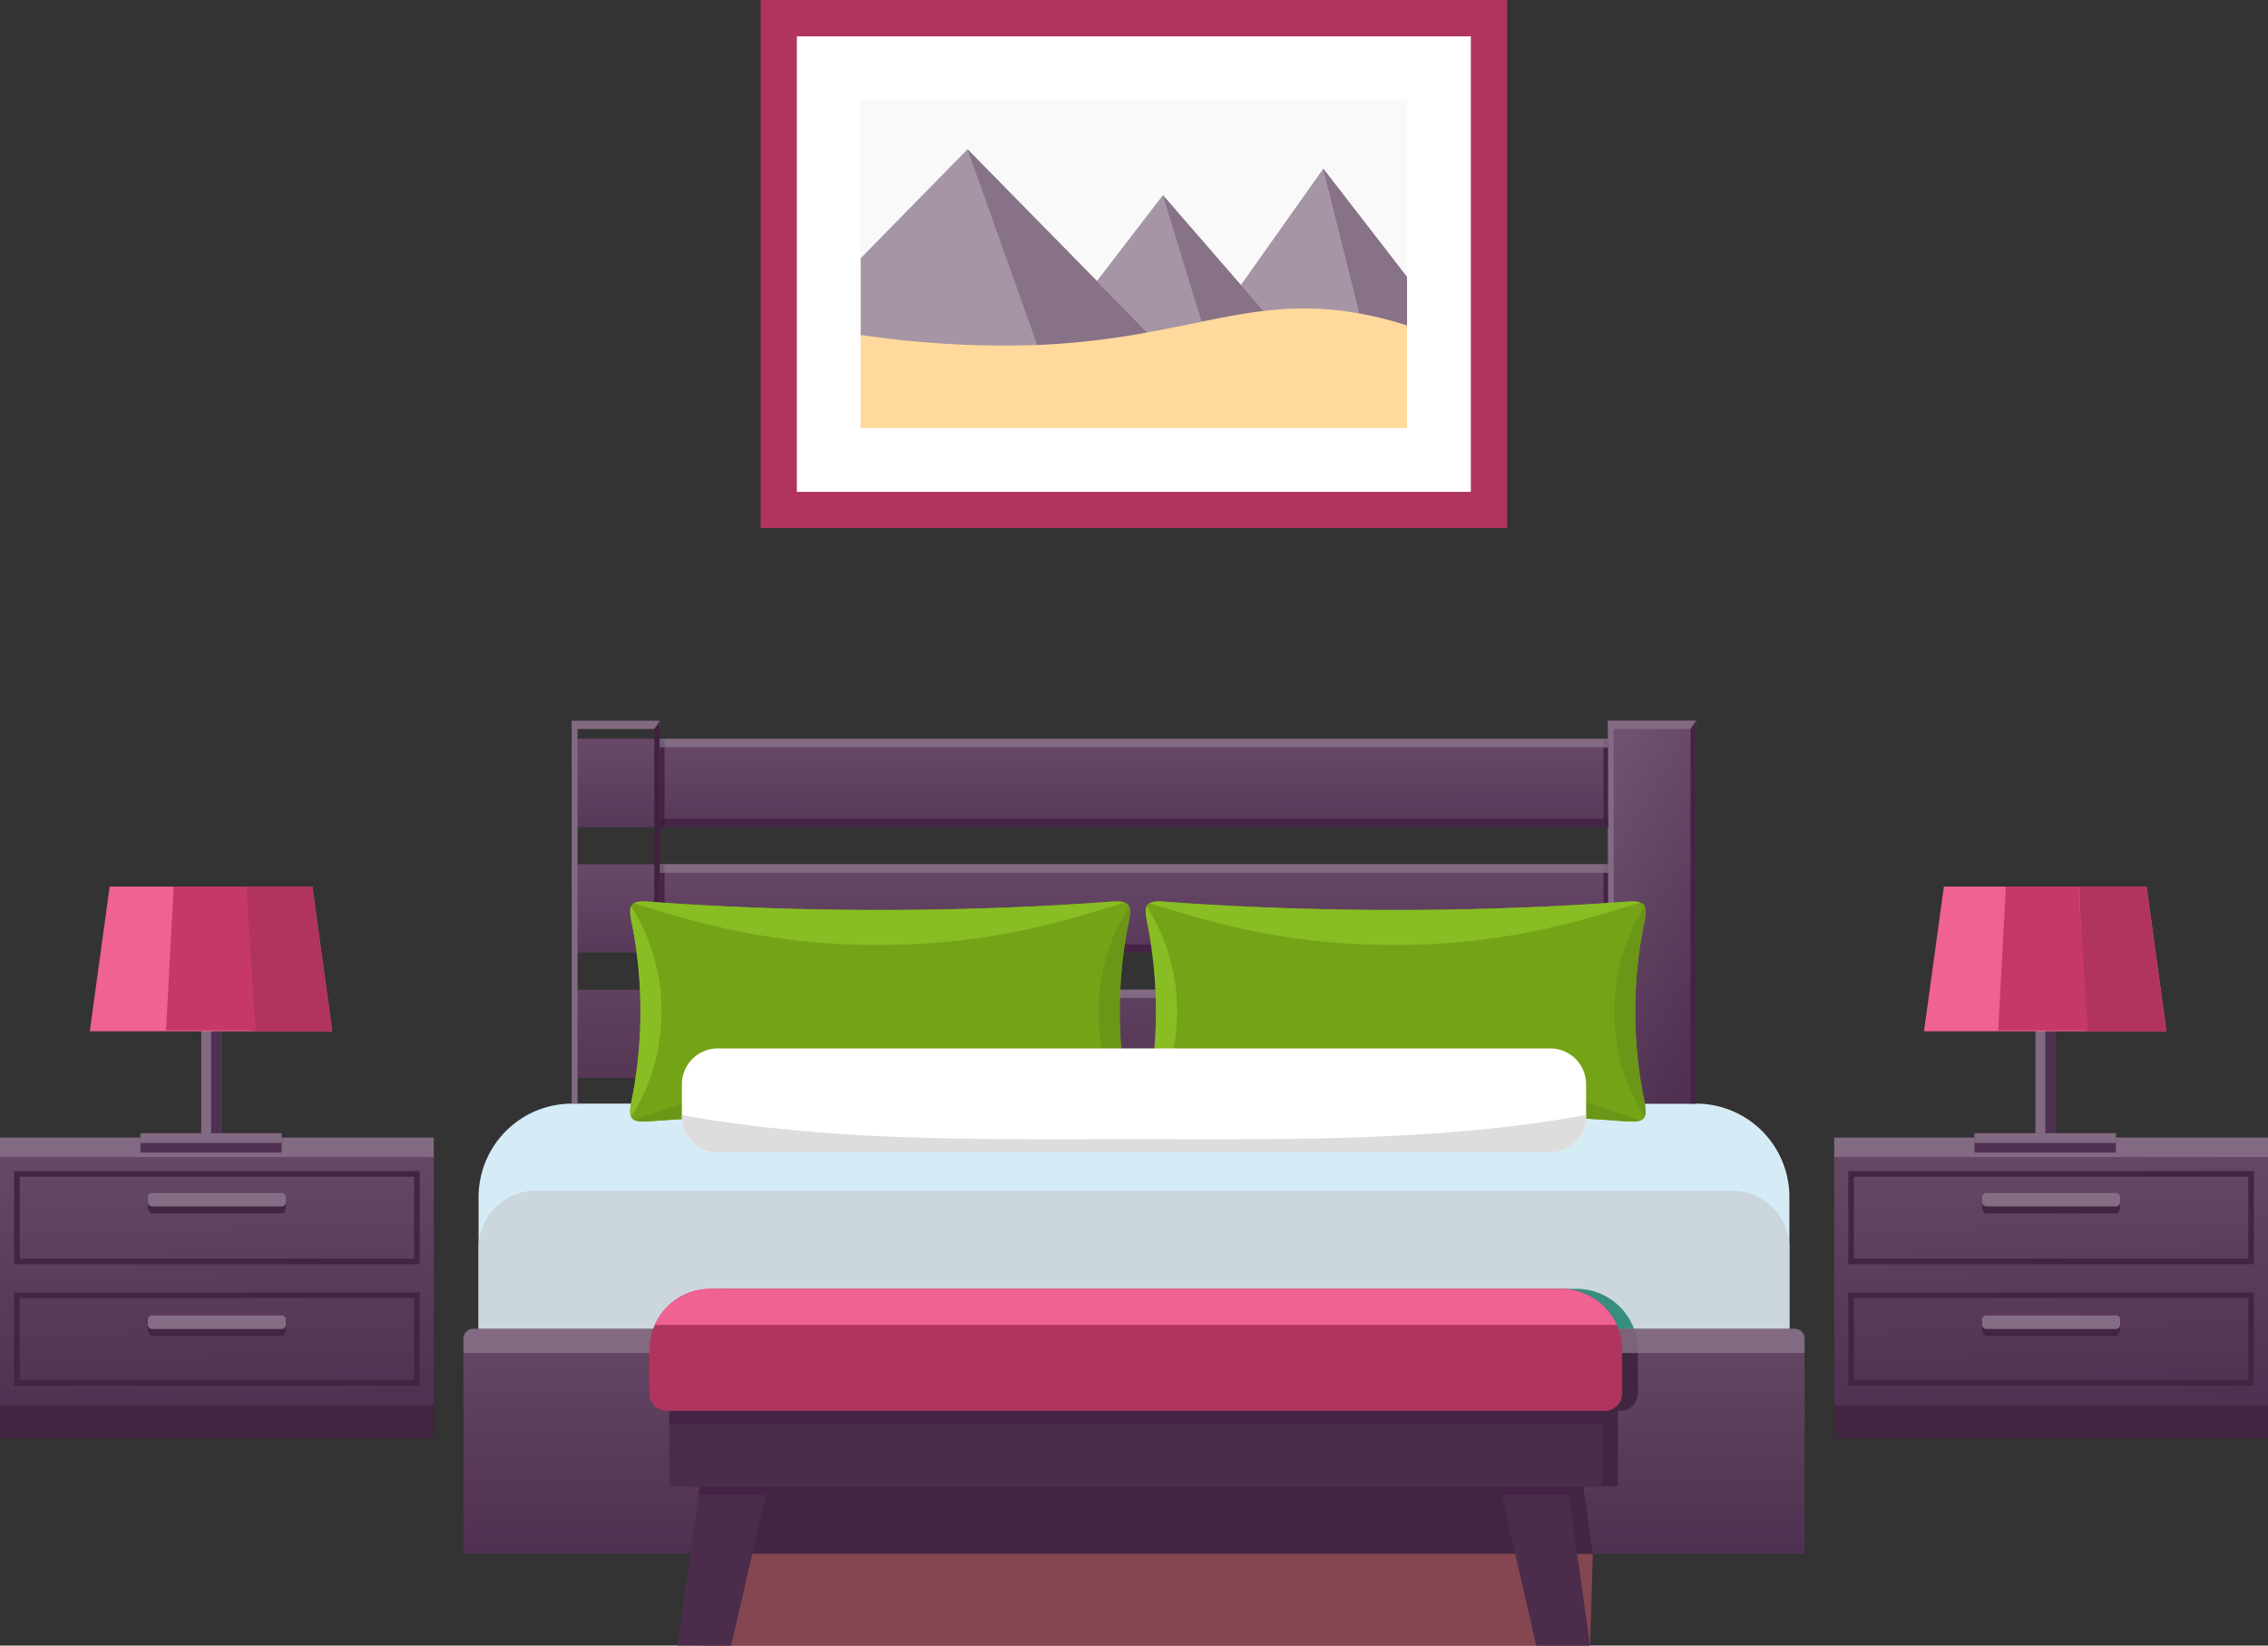 <?xml version="1.0" encoding="UTF-8"?> <svg xmlns="http://www.w3.org/2000/svg" xmlns:xlink="http://www.w3.org/1999/xlink" width="631.302" height="457.948" viewBox="0 0 631.302 457.948"><rect x="0" y="0" width="631.302" height="457.948" fill="#333333" stroke="none"/><defs><style>.a,.n{fill:#b1345e;}.an,.b{fill:#fff;}.c{fill:#f9f9f9;}.d{fill:#a595a5;}.ac,.ad,.af,.ak,.al,.am,.an,.ao,.d,.e,.f,.j,.k,.m,.n,.s,.u,.v,.w,.x,.y,.z{fill-rule:evenodd;}.e{fill:#877287;}.f{fill:#ffda9c;}.g,.j{fill:#402640;}.h,.x{fill:#826b82;}.i{fill:url(#a);}.k{fill:#856e85;}.l{fill:#503050;}.m{fill:#f06292;}.o{fill:url(#b);}.p{fill:#c63867;}.q{fill:url(#c);}.r{fill:url(#d);}.s{fill:#d5ecf6;}.t{fill:url(#e);}.u{fill:#844651;}.v{fill:url(#f);}.w{fill:#ccd6dd;}.y{fill:#378e7e;}.ag,.z{fill:#796479;}.aa,.ac{fill:#4b2d4b;}.ab,.ad{fill:#452345;}.ae{fill:url(#g);}.af,.ah{fill:#402140;}.ai{fill:#715d71;}.aj{fill:#3c1e3c;}.ak{fill:#74a317;}.al{fill:#89bd24;}.am{fill:#6c9617;}.ao{fill:#ddd;}</style><linearGradient id="a" x1="0.476" y1="0.013" x2="0.526" y2="1.019" gradientUnits="objectBoundingBox"><stop offset="0" stop-color="#644864"></stop><stop offset="1" stop-color="#503050"></stop></linearGradient><linearGradient id="b" x1="0.475" y1="0.001" x2="0.526" y2="1.011" xlink:href="#a"></linearGradient><linearGradient id="c" x1="0.493" y1="-0.55" x2="0.507" y2="1.55" gradientUnits="objectBoundingBox"><stop offset="0" stop-color="#705170"></stop><stop offset="1" stop-color="#503050"></stop></linearGradient><linearGradient id="d" x1="0.493" y1="-0.55" x2="0.507" y2="1.55" xlink:href="#a"></linearGradient><linearGradient id="e" x1="0.308" y1="-0.006" x2="0.692" y2="1.006" xlink:href="#c"></linearGradient><linearGradient id="f" x1="0.5" y1="0.008" x2="0.5" y2="0.996" xlink:href="#a"></linearGradient><linearGradient id="g" x1="0.493" y1="-0.509" x2="0.507" y2="1.509" xlink:href="#c"></linearGradient></defs><g transform="translate(-308.228 -113.522)"><g transform="translate(519.951 113.521)"><rect class="a" width="207.812" height="146.967" transform="translate(0)"></rect><rect class="b" width="187.607" height="126.763" transform="translate(10.082 10.123)"></rect><rect class="c" width="152.091" height="91.247" transform="translate(27.841 27.881)"></rect><path class="d" d="M731.3,212.1l18.332-23.856,21.727,25,22.914-32.365,23.323,30.157v13.83c-50.658-15.876-64.038,14.9-152.091,2.577V205.8l29.746-30.322Z" transform="translate(-637.661 -133.935)"></path><path class="e" d="M867.688,224.251l-10.149-40.713,16.776,21.686,6.547,8.471v13.83c-2.25-.7-4.422-1.309-6.547-1.841-2.249-.573-4.46-1.064-6.628-1.433Z" transform="translate(-700.931 -136.589)"></path><path class="e" d="M790.964,194.522l28.273,32.611c-5.727.656-11.375,1.761-17.39,2.946Z" transform="translate(-678.997 -140.208)"></path><path class="e" d="M729.382,230.229l-19.518-54.748,50.206,51.27a220.773,220.773,0,0,1-30.688,3.478Z" transform="translate(-652.277 -133.935)"></path><path class="f" d="M745.455,248.188c5.359-.982,10.31-2.006,15.057-2.987,6.015-1.228,11.663-2.331,17.39-2.987a87.186,87.186,0,0,1,26.516.738,105.469,105.469,0,0,1,13.175,3.313v28.563H665.5V248.884a269.2,269.2,0,0,0,49.264,2.823,220.278,220.278,0,0,0,30.688-3.518Z" transform="translate(-637.661 -155.698)"></path></g><g transform="translate(308.227 360.255)"><rect class="g" width="120.748" height="10.557" transform="translate(0 143.007)"></rect><rect class="h" width="120.748" height="6.424" transform="translate(0 69.846)"></rect><rect class="i" width="120.748" height="69.191" transform="translate(0 75.247)"></rect><g transform="translate(3.928 79.176)"><path class="g" d="M314.863,599.566H426.977v25.942H314.086V599.566Zm110.56,1.555H315.64v22.792H425.423Z" transform="translate(-314.086 -599.566)"></path></g><g transform="translate(3.928 112.973)"><path class="g" d="M314.863,649.969H426.977v25.942H314.086V649.969Zm110.56,1.556H315.64v22.792H425.423Z" transform="translate(-314.086 -649.969)"></path></g><path class="j" d="M370.844,608.6h35.965c.7,0,1.228.807,1.228,1.806v2.053c0,1.056-.531,1.863-1.228,1.863H370.844c-.7,0-1.228-.807-1.228-1.863V610.4c0-1,.532-1.806,1.228-1.806Z" transform="translate(-328.453 -523.366)"></path><path class="j" d="M370.844,659.428h35.965c.7,0,1.228.807,1.228,1.808v2.051c0,1.057-.531,1.865-1.228,1.865H370.844c-.7,0-1.228-.808-1.228-1.865v-2.051c0-1,.532-1.808,1.228-1.808Z" transform="translate(-328.453 -540.113)"></path><path class="k" d="M370.843,608.6h35.966a1.2,1.2,0,0,1,1.228,1.185v1.352a1.205,1.205,0,0,1-1.228,1.226H370.843a1.2,1.2,0,0,1-1.227-1.226v-1.352a1.2,1.2,0,0,1,1.227-1.185Z" transform="translate(-328.453 -523.366)"></path><path class="k" d="M370.843,659.428h35.966a1.206,1.206,0,0,1,1.228,1.227V662a1.232,1.232,0,0,1-1.228,1.23H370.843a1.232,1.232,0,0,1-1.227-1.23v-1.349a1.206,1.206,0,0,1,1.227-1.227Z" transform="translate(-328.453 -540.113)"></path><rect class="h" width="5.442" height="31.752" transform="translate(56.016 38.626)"></rect><rect class="l" width="2.7" height="31.752" transform="translate(58.757 38.626)"></rect><rect class="l" width="39.322" height="5.404" transform="translate(39.076 68.618)"></rect><path class="m" d="M351.035,481.487H407.46l5.524,40.263H345.51Z" transform="translate(-320.511 -481.487)"></path><path class="n" d="M409.89,481.487l1.8,40.263H434.2l-5.524-40.263Z" transform="translate(-341.722 -481.487)"></path><rect class="h" width="39.322" height="2.702" transform="translate(39.076 68.618)"></rect></g><g transform="translate(818.781 360.255)"><rect class="g" width="120.748" height="10.557" transform="translate(0 143.007)"></rect><rect class="h" width="120.748" height="6.424" transform="translate(0 69.846)"></rect><rect class="o" width="120.748" height="69.191" transform="translate(0 75.247)"></rect><g transform="translate(3.928 79.176)"><path class="g" d="M1076.277,599.566h112.113v25.942H1075.5V599.566Zm110.558,1.555H1077.054v22.792h109.782Z" transform="translate(-1075.499 -599.566)"></path></g><g transform="translate(3.928 112.973)"><path class="g" d="M1076.277,649.969h112.113v25.942H1075.5V649.969Zm110.558,1.556H1077.054v22.792h109.782Z" transform="translate(-1075.499 -649.969)"></path></g><path class="j" d="M1132.258,608.6h35.967c.7,0,1.229.807,1.229,1.806v2.053c0,1.056-.533,1.863-1.229,1.863h-35.967c-.7,0-1.227-.807-1.227-1.863V610.4c0-1,.531-1.806,1.227-1.806Z" transform="translate(-1089.867 -523.366)"></path><path class="j" d="M1132.258,659.428h35.967c.7,0,1.229.807,1.229,1.808v2.051c0,1.057-.533,1.865-1.229,1.865h-35.967c-.7,0-1.227-.808-1.227-1.865v-2.051c0-1,.531-1.808,1.227-1.808Z" transform="translate(-1089.867 -540.113)"></path><path class="k" d="M1132.258,608.6h35.967a1.2,1.2,0,0,1,1.229,1.185v1.352a1.206,1.206,0,0,1-1.229,1.226h-35.967a1.2,1.2,0,0,1-1.227-1.226v-1.352a1.2,1.2,0,0,1,1.227-1.185Z" transform="translate(-1089.867 -523.366)"></path><path class="k" d="M1132.258,659.428h35.967a1.206,1.206,0,0,1,1.229,1.227V662a1.232,1.232,0,0,1-1.229,1.23h-35.967a1.231,1.231,0,0,1-1.227-1.23v-1.349a1.205,1.205,0,0,1,1.227-1.227Z" transform="translate(-1089.867 -540.113)"></path><rect class="h" width="5.443" height="31.752" transform="translate(56.015 38.626)"></rect><rect class="l" width="2.7" height="31.752" transform="translate(58.757 38.626)"></rect><rect class="l" width="39.321" height="5.404" transform="translate(39.076 68.618)"></rect><path class="m" d="M1112.451,481.487h56.425l5.524,40.263h-67.473Z" transform="translate(-1081.926 -481.487)"></path><path class="n" d="M1171.3,481.487l1.8,40.263h22.5l-5.524-40.263Z" transform="translate(-1103.136 -481.487)"></path><rect class="h" width="39.321" height="2.702" transform="translate(39.076 68.618)"></rect><path class="p" d="M47.788,0,45.662,40.027h24.93L68.015,0Z"></path><path class="p" d="M47.788,0,45.662,40.027h24.93L68.015,0Z" transform="translate(-510 0)"></path></g><g transform="translate(437.232 314.098)"><rect class="q" width="312.98" height="24.552" transform="translate(30.157 39.936)"></rect><rect class="r" width="312.98" height="24.55" transform="translate(30.157 74.84)"></rect><path class="s" d="M506.9,634.243H871.766V597.5a26,26,0,0,0-25.941-25.941H532.845A26.028,26.028,0,0,0,506.9,597.5Z" transform="translate(-502.689 -465.005)"></path><rect class="t" width="24.552" height="106.551" transform="translate(318.584)"></rect><path class="u" d="M600.342,783.617H847.076l.77-25.572-247.5-.615Z" transform="translate(-533.474 -526.244)"></path><path class="v" d="M503.358,665.044h367.81a2.77,2.77,0,0,1,2.742,2.742v59.822H500.618V667.786a2.768,2.768,0,0,1,2.74-2.742Z" transform="translate(-500.618 -495.806)"></path><path class="w" d="M506.9,646.146H871.766V623.6a15.959,15.959,0,0,0-15.917-15.914H522.821A15.96,15.96,0,0,0,506.9,623.6Z" transform="translate(-502.689 -476.908)"></path><path class="x" d="M503.277,665.044H871.252a2.726,2.726,0,0,1,2.659,2.742v3.967H500.618v-3.967a2.726,2.726,0,0,1,2.659-2.742Z" transform="translate(-500.618 -495.806)"></path><path class="j" d="M584.285,675.05v11.21a4.881,4.881,0,0,0,4.868,4.87h.7V712.2h8.471L595.7,730.9H842.556L839.9,712.2h9.615V691.13h.694a4.881,4.881,0,0,0,4.871-4.87V675.05Z" transform="translate(-528.183 -499.103)"></path><path class="y" d="M838.622,648.442H601.79a17.048,17.048,0,0,0-15.912,11.132H854.533A17.048,17.048,0,0,0,838.622,648.442Z" transform="translate(-528.708 -490.336)"></path><path class="z" d="M584.285,670.893v.86H855.078v-.86a16.767,16.767,0,0,0-1.07-5.849H585.353A16.766,16.766,0,0,0,584.285,670.893Z" transform="translate(-528.183 -495.806)"></path><path class="n" d="M594.765,648.442H831.638a17.011,17.011,0,0,1,16.939,16.983v12.07a4.891,4.891,0,0,1-4.871,4.91H582.694a4.889,4.889,0,0,1-4.869-4.91v-12.07a17.01,17.01,0,0,1,16.94-16.983Z" transform="translate(-526.055 -490.336)"></path><path class="m" d="M595.488,648.442H832.362a17.1,17.1,0,0,1,15.467,10.026H580.021a17,17,0,0,1,15.467-10.026Z" transform="translate(-526.779 -490.336)"></path><rect class="aa" width="259.704" height="21.032" transform="translate(57.294 192.068)"></rect><rect class="ab" width="259.704" height="3.506" transform="translate(57.294 192.068)"></rect><rect class="h" width="263.877" height="2.334" transform="translate(54.707 39.936)"></rect><rect class="ab" width="263.877" height="2.291" transform="translate(54.707 62.197)"></rect><path class="ac" d="M595.679,730.458h18.9L604.394,774.73H589.419Z" transform="translate(-529.875 -517.358)"></path><path class="ad" d="M616.963,732.78l.535-2.322h-18.9l-.329,2.322Z" transform="translate(-532.789 -517.358)"></path><path class="ac" d="M949.684,730.458H930.778l10.189,44.272h14.976Z" transform="translate(-642.341 -517.358)"></path><path class="ad" d="M931.313,732.78l-.534-2.322h18.906l.326,2.322Z" transform="translate(-642.341 -517.358)"></path><rect class="ae" width="290.024" height="24.551" transform="translate(30.157 5.034)"></rect><rect class="t" width="24.55" height="106.551" transform="translate(30.157)"></rect><rect class="h" width="24.552" height="2.293" transform="translate(318.584)"></rect><rect class="h" width="24.55" height="2.293" transform="translate(30.157)"></rect><path class="ad" d="M1009.975,519.2V414.944l1.6-2.293V519.2Z" transform="translate(-668.434 -412.651)"></path><path class="x" d="M975.738,519.2V412.651l1.6,2.293V519.2Z" transform="translate(-657.154 -412.651)"></path><path class="af" d="M579.825,519.2V414.944l1.6-2.293V519.2Z" transform="translate(-526.714 -412.651)"></path><rect class="h" width="263.877" height="2.29" transform="translate(54.707 74.84)"></rect><rect class="ab" width="263.877" height="2.333" transform="translate(54.707 97.057)"></rect><rect class="ab" width="1.267" height="22.217" transform="translate(317.317 42.271)"></rect><rect class="ag" width="1.267" height="2.334" transform="translate(317.317 39.936)"></rect><rect class="ah" width="1.267" height="2.291" transform="translate(317.317 62.197)"></rect><rect class="ab" width="1.269" height="22.217" transform="translate(54.707 42.271)"></rect><rect class="ai" width="1.269" height="2.334" transform="translate(54.707 39.936)"></rect><rect class="aj" width="1.269" height="2.291" transform="translate(54.707 62.197)"></rect><path class="ak" d="M582.591,488.272c-11.866-.777-13.871-2.045-12.276,5.608a124.091,124.091,0,0,1,0,48.814c-1.6,7.692.409,6.383,12.276,5.647a907.681,907.681,0,0,1,113.629,0c11.866.736,13.871,2.045,12.275-5.647a124.043,124.043,0,0,1,0-48.814c1.6-7.653-.408-6.385-12.275-5.608a922.794,922.794,0,0,1-113.629,0Z" transform="translate(-523.424 -437.37)"></path><path class="al" d="M575.026,487.694a6.932,6.932,0,0,0-3.683.449c16.407,5.075,37.276,11.622,68.046,11.622,31.139,0,52.129-6.711,68.661-11.827-1.76-.612-5.24-.081-11.335.288a894.8,894.8,0,0,1-121.69-.532Z" transform="translate(-523.919 -437.364)"></path><path class="am" d="M571.4,571.915a8.289,8.289,0,0,0,3.888.41c2.618-.2,5.2-.367,7.815-.532a939.243,939.243,0,0,1,113.629,0c6.176.369,9.656.9,11.375.246-16.326-5.156-34.207-13.176-68.579-13.176-34.083,0-51.923,7.855-68.128,13.051Z" transform="translate(-523.94 -460.823)"></path><path class="al" d="M570.064,489.6c-.41.941-.286,2.5.245,4.91a127.033,127.033,0,0,1-.164,49.551c-.368,2.046-.45,3.355-.041,4.213a54.933,54.933,0,0,0-.041-58.674Z" transform="translate(-523.418 -438.004)"></path><path class="am" d="M772.766,548.239c.41-.819.328-2.209-.082-4.338a126.463,126.463,0,0,1-.122-49.387c.532-2.415.655-3.97.245-4.91a54.863,54.863,0,0,0-.042,58.635Z" transform="translate(-587.491 -438.004)"></path><path class="ak" d="M796.6,488.272c-11.864-.777-13.87-2.045-12.276,5.608a124.038,124.038,0,0,1,0,48.814c-1.594,7.692.412,6.383,12.276,5.647a907.679,907.679,0,0,1,113.629,0c11.866.736,13.871,2.045,12.318-5.647a122.5,122.5,0,0,1,0-48.814c1.553-7.653-.452-6.385-12.318-5.608a922.792,922.792,0,0,1-113.629,0Z" transform="translate(-593.932 -437.37)"></path><path class="al" d="M789.032,487.694a6.934,6.934,0,0,0-3.684.449c16.449,5.075,37.278,11.622,68.047,11.622,31.138,0,52.13-6.711,68.66-11.827-1.759-.612-5.238-.081-11.335.288a894.8,894.8,0,0,1-121.688-.532Z" transform="translate(-594.427 -437.364)"></path><path class="am" d="M785.411,571.915a8.282,8.282,0,0,0,3.886.41c2.618-.2,5.238-.367,7.814-.532a939.243,939.243,0,0,1,113.629,0c6.178.369,9.7.9,11.417.246-16.328-5.156-34.209-13.176-68.619-13.176-34.045,0-51.926,7.855-68.128,13.051Z" transform="translate(-594.448 -460.823)"></path><path class="al" d="M784.07,489.6c-.41.941-.286,2.5.244,4.91a127.032,127.032,0,0,1-.164,49.551c-.366,2.046-.448,3.355-.04,4.213a54.935,54.935,0,0,0-.04-58.674Z" transform="translate(-593.925 -438.004)"></path><path class="am" d="M986.793,548.239c.409-.819.326-2.209-.083-4.338a122.434,122.434,0,0,1-2.495-24.96,120.136,120.136,0,0,1,2.415-24.427c.49-2.415.613-3.97.2-4.91a55.088,55.088,0,0,0-.04,58.635Z" transform="translate(-658.019 -438.004)"></path><path class="an" d="M601.241,548.674h231.8a9.953,9.953,0,0,1,9.944,9.943v9.043a9.953,9.953,0,0,1-9.944,9.941h-231.8a9.953,9.953,0,0,1-9.944-9.941v-9.043a9.953,9.953,0,0,1,9.944-9.943Z" transform="translate(-530.494 -457.466)"></path><path class="ao" d="M842.981,576.315c-41.694,7.529-83.962,6.709-125.82,6.709-41.9,0-84.127.82-125.864-6.709v.451a9.953,9.953,0,0,0,9.944,9.941h231.8a9.953,9.953,0,0,0,9.944-9.941Z" transform="translate(-530.494 -466.573)"></path><rect class="h" width="263.877" height="2.332" transform="translate(54.707 5.034)"></rect><rect class="ab" width="263.877" height="2.292" transform="translate(54.707 27.293)"></rect><rect class="ab" width="1.269" height="22.219" transform="translate(54.707 7.365)"></rect><rect class="ai" width="1.269" height="2.332" transform="translate(54.707 5.034)"></rect><rect class="aj" width="1.269" height="2.292" transform="translate(54.707 27.293)"></rect><path class="x" d="M545.592,519.2V412.651l1.594,2.293V519.2Z" transform="translate(-515.436 -412.651)"></path><rect class="ab" width="1.267" height="22.219" transform="translate(317.317 7.365)"></rect><rect class="ag" width="1.267" height="2.332" transform="translate(317.317 5.034)"></rect><rect class="ah" width="1.267" height="2.292" transform="translate(317.317 27.293)"></rect></g></g></svg> 